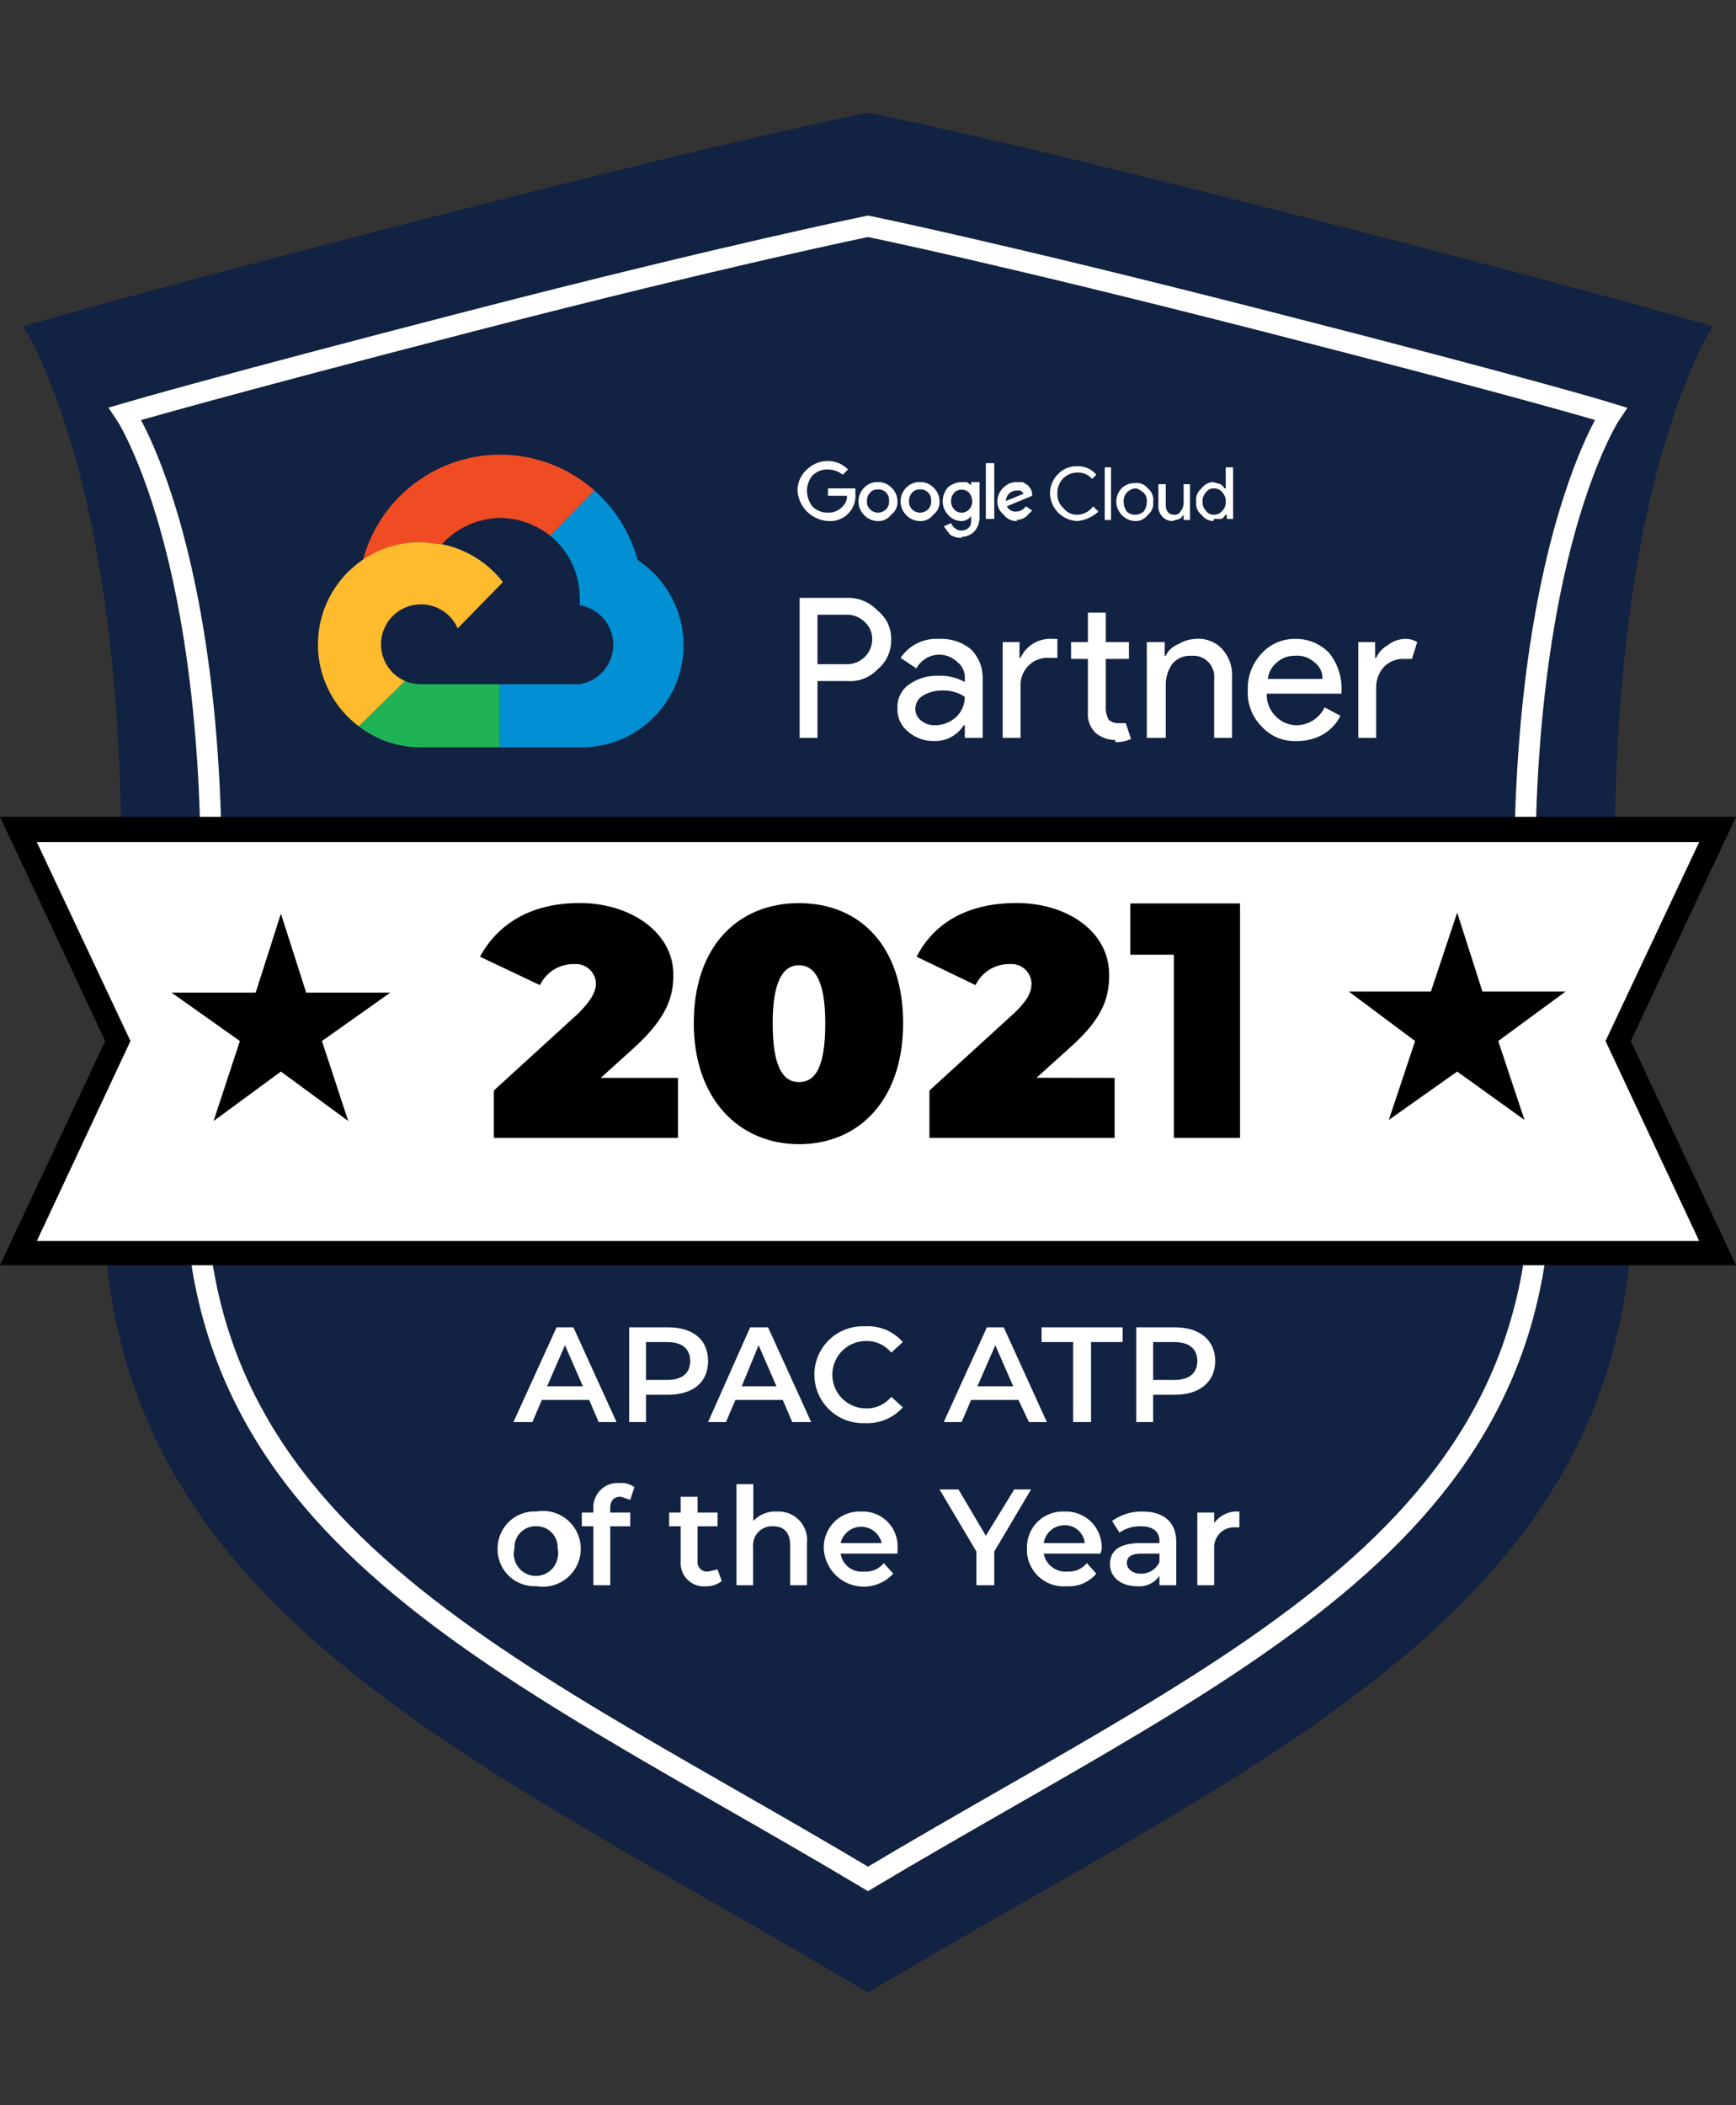 <svg xmlns="http://www.w3.org/2000/svg" viewBox="0 0 165 200"><rect x="0" y="0" width="165" height="200" fill="#333333" stroke="none"/><defs><style>.a{fill:#122242;}.b{fill:none;stroke:#fff;stroke-miterlimit:10;stroke-width:2px;}.c{fill:#fff;}.d{fill:#f04c23;}.e{fill:#0090d3;}.f{fill:#20b356;}.g{fill:#fdbb2d;}</style></defs><path class="a" d="M82.5,10.7S96,13.4,125.4,21c27.7,7.1,37.4,10,37.4,10s-13.5,20.1-8,74.9c4.6,45.2-31.7,59.2-72.3,83.4-40.6-24.2-76.9-38.2-72.3-83.4,5.5-54.8-8-74.9-8-74.9s9.7-2.9,37.4-10C69,13.4,82.5,10.7,82.5,10.7Z"/><path class="b" d="M82.5,21.5s11.9,2.4,37.7,9,32.9,8.8,32.9,8.8-11.9,17.7-7,65.9c4,39.7-27.9,52-63.6,73.3-35.7-21.3-67.6-33.6-63.6-73.3,4.9-48.2-7-65.9-7-65.9s8.5-2.5,32.9-8.8S82.5,21.5,82.5,21.5Z"/><path class="c" d="M78.7,49.5a3.1,3.1,0,0,1-2.9-2.9,2.69,2.69,0,0,1,.9-2,2.8,2.8,0,0,1,2-.8,2.67,2.67,0,0,1,1.9.8l-.5.5a2.37,2.37,0,0,0-1.4-.5,2,2,0,0,0-1.5.6,2.37,2.37,0,0,0-.5,1.4,2.53,2.53,0,0,0,.5,1.5,2,2,0,0,0,1.5.6,1.78,1.78,0,0,0,1.4-.6,1.29,1.29,0,0,0,.4-1H78.7v-.7h2.6v.5a2.4,2.4,0,0,1-2.18,2.6Zm6-.6a1.49,1.49,0,0,1-1.3.6,1.79,1.79,0,0,1-1.3-.6,1.85,1.85,0,0,1,1.09-3.1h.21a1.71,1.71,0,0,1,1.3.5,1.79,1.79,0,0,1,.6,1.3A1.49,1.49,0,0,1,84.7,48.9Zm-2-.5a1.09,1.09,0,0,0,.7.3,1.12,1.12,0,0,0,.8-.3,1,1,0,0,0,.3-.8,1,1,0,0,0-.89-1.1H83.4a.89.89,0,0,0-.7.3,1.12,1.12,0,0,0-.3.8A1,1,0,0,0,82.7,48.4Zm6,.5a1.49,1.49,0,0,1-1.3.6,1.79,1.79,0,0,1-1.3-.6,1.85,1.85,0,0,1,1.09-3.1h.21a1.71,1.71,0,0,1,1.3.5,1.79,1.79,0,0,1,.6,1.3A1.49,1.49,0,0,1,88.7,48.9Zm-2-.5a1.09,1.09,0,0,0,.7.3,1.12,1.12,0,0,0,.8-.3,1,1,0,0,0,.3-.8,1,1,0,0,0-.89-1.1H87.4a.89.89,0,0,0-.7.3,1.12,1.12,0,0,0-.3.8A1,1,0,0,0,86.7,48.4Zm4.7,2.7a2,2,0,0,1-1.1-.3l-.6-.8.7-.3a1,1,0,0,0,.4.5.77.77,0,0,0,.6.2.89.89,0,0,0,.7-.3c.2-.2.2-.4.2-.8V49h0a1.09,1.09,0,0,1-1,.5,1.69,1.69,0,0,1-1.2-.6,1.89,1.89,0,0,1-.5-1.3,2.06,2.06,0,0,1,.5-1.3,2.14,2.14,0,0,1,1.2-.5h.6l.4.3h0v-.3h.8v3.3a2,2,0,0,1-.5,1.4,1.7,1.7,0,0,1-1.2.5Zm0-2.4a.89.89,0,0,0,.7-.3,1,1,0,0,0,.3-.8,1.32,1.32,0,0,0-.3-.8,1,1,0,0,0-1.4,0,1.19,1.19,0,0,0,0,1.6A.89.89,0,0,0,91.4,48.7ZM94.5,44v5.3h-.8V44Zm2.2,5.5a1.49,1.49,0,0,1-1.3-.6,1.6,1.6,0,0,1-.6-1.3,1.79,1.79,0,0,1,.6-1.3,1.7,1.7,0,0,1,1.2-.5h.6l.5.3.3.4c0,.1.1.2.1.4v.2l-2.4,1a.9.9,0,0,0,.9.5,1.1,1.1,0,0,0,.9-.5l.6.4-.6.6a1.62,1.62,0,0,1-.9.3Zm-1.1-1.9,1.7-.7-.3-.3h-.4a1.09,1.09,0,0,0-.7.3,1.12,1.12,0,0,0-.3.8Zm6.8,1.9a2.7,2.7,0,0,1-2.6-2.6,2.58,2.58,0,0,1,.8-1.9,2.39,2.39,0,0,1,1.8-.7,2.19,2.19,0,0,1,1.8.8l-.4.4a1.7,1.7,0,0,0-1.4-.6,1.89,1.89,0,0,0-1.3.5,2,2,0,0,0-.6,1.5,1.78,1.78,0,0,0,.6,1.4,1.6,1.6,0,0,0,1.3.6,1.91,1.91,0,0,0,1.5-.8l.5.5A3.47,3.47,0,0,1,102.4,49.5Zm3.2-.1H105v-5h.6v5Zm1-3a1.71,1.71,0,0,1,1.3-.5,1.3,1.3,0,0,1,1.2.5,1.38,1.38,0,0,1,.5,1.3,1.3,1.3,0,0,1-.5,1.2,1.39,1.39,0,0,1-1.2.6,1.79,1.79,0,0,1-1.3-.6,1.81,1.81,0,0,1,0-2.5Zm.5,2.2a1.12,1.12,0,0,0,.8.3,1.32,1.32,0,0,0,.8-.3,1.62,1.62,0,0,0,.3-.9,1.19,1.19,0,0,0-.3-.9c-.3-.2-.5-.4-.8-.4a1.2,1.2,0,0,0-1.1,1.29h0A1.62,1.62,0,0,0,107.1,48.6Zm6,.8h-.6v-.5h0c-.1.1-.2.3-.4.4l-.7.2a1.29,1.29,0,0,1-.9-.4,1.4,1.4,0,0,1-.4-1.1V46h.7v1.9c0,.7.3,1,.8,1a.61.61,0,0,0,.6-.3,1.32,1.32,0,0,0,.3-.8V46h.6v3.4Zm2.2.1a1.42,1.42,0,0,1-1.1-.6,1.3,1.3,0,0,1-.5-1.2,1.38,1.38,0,0,1,.5-1.3,1.42,1.42,0,0,1,1.1-.6l.7.2c.2.1.3.3.4.4h.1v-2h.7v4.9h-.6v-.4h-.1c-.1.1-.2.3-.4.4h-.7Zm.1-.6a1,1,0,0,0,.8-.4,1.12,1.12,0,0,0,.3-.8,1.19,1.19,0,0,0-.3-.9,1,1,0,0,0-.8-.4.89.89,0,0,0-.8.4,1.19,1.19,0,0,0-.3.9,1.12,1.12,0,0,0,.3.8A.89.89,0,0,0,115.4,48.9Z"/><path class="d" d="M42,51.7h0a7.71,7.71,0,0,1,5.6-2.5,7.88,7.88,0,0,1,4.7,1.7l4.2-4.3a13.5,13.5,0,0,0-22,6.6h0A9.73,9.73,0,0,1,40,51.5Z"/><path class="e" d="M60.6,53.2a13.54,13.54,0,0,0-4.1-6.6l-4.2,4.3a7.6,7.6,0,0,1,2.8,5.8v.8a3.8,3.8,0,0,1,0,7.5H47.5v6h7.6a9.7,9.7,0,0,0,5.5-17.8Z"/><path class="f" d="M47.5,65H40a3.9,3.9,0,0,1-1.5-.3h0L34.1,69A9.62,9.62,0,0,0,40,71h7.5Z"/><path class="g" d="M38.5,64.7a3.8,3.8,0,1,1,5-5l4.3-4.4A9.81,9.81,0,0,0,42,51.7l-2-.2a9.73,9.73,0,0,0-8,15.34A9.78,9.78,0,0,0,34.1,69h0Z"/><path class="c" d="M77.7,64.7v5.4H76V56.8h4.5A3.79,3.79,0,0,1,83.4,58a3.38,3.38,0,0,1,1.3,2.8,3.53,3.53,0,0,1-1.3,2.8,3.59,3.59,0,0,1-2.9,1.1Zm0-6.3v4.7h2.8a2.39,2.39,0,0,0,2.4-2.3,2.19,2.19,0,0,0-.7-1.7,2.4,2.4,0,0,0-1.7-.7Zm11.6,2.3a4.41,4.41,0,0,1,3,1,3.81,3.81,0,0,1,1.1,2.8v5.6H91.7V68.9h-.1a3.21,3.21,0,0,1-2.8,1.5,3.68,3.68,0,0,1-2.5-.9,2.7,2.7,0,0,1-1-2.2,2.61,2.61,0,0,1,1-2.2,4.59,4.59,0,0,1,2.9-.9,4.66,4.66,0,0,1,2.5.6v-.4a1.83,1.83,0,0,0-.7-1.5,2.47,2.47,0,0,0-3.9.6l-1.5-1A4.09,4.09,0,0,1,89.3,60.7ZM87,67.3a1.39,1.39,0,0,0,.6,1.2,2,2,0,0,0,1.3.4,3,3,0,0,0,2-.8,2.67,2.67,0,0,0,.8-1.9,3.65,3.65,0,0,0-2.2-.6,3.47,3.47,0,0,0-1.8.5A1.48,1.48,0,0,0,87,67.3ZM95.3,61h1.6v1.5H97a3.1,3.1,0,0,1,3.1-1.8h.4v1.8h-.8a2.49,2.49,0,0,0-1.9.7,2.58,2.58,0,0,0-.8,1.9v5H95.3ZM106,70.3a2.93,2.93,0,0,1-1.9-.7,2.49,2.49,0,0,1-.7-1.9V62.6h-1.6V61h1.6V58.2h1.7V61h2.2v1.6h-2.2v4.5a2.27,2.27,0,0,0,.3,1.3,1.32,1.32,0,0,0,.8.3h.8l.5,1.5a3.23,3.23,0,0,1-1.5.3Zm3-9.3h1.7v1.3h.1a2.16,2.16,0,0,1,1.2-1.1,3.35,3.35,0,0,1,1.6-.5,3.07,3.07,0,0,1,2.6,1,3.7,3.7,0,0,1,.9,2.7v5.7h-1.7V64.5a2,2,0,0,0-1.78-2.2h-.42a2.19,2.19,0,0,0-1.8.8,3.48,3.48,0,0,0-.6,2v5H109Zm14.2,9.4a4.2,4.2,0,0,1-3.3-1.4,4.52,4.52,0,0,1-1.3-3.4,4.78,4.78,0,0,1,1.3-3.5,4.19,4.19,0,0,1,3.2-1.4,4.32,4.32,0,0,1,3.2,1.3,5.34,5.34,0,0,1,1.2,3.7v.2h-7.1a2.89,2.89,0,0,0,.9,2.2,2.8,2.8,0,0,0,2,.8,3,3,0,0,0,2.6-1.7l1.5.8a4.22,4.22,0,0,1-1.7,1.8A5.07,5.07,0,0,1,123.2,70.4Zm-2.7-5.9h5.2a1.89,1.89,0,0,0-.8-1.6,2.37,2.37,0,0,0-1.8-.6,2.51,2.51,0,0,0-1.7.6A2.41,2.41,0,0,0,120.5,64.5Zm10.3,5.6h-1.7V61h1.6v1.5h.1a2.51,2.51,0,0,1,1.1-1.2,2.68,2.68,0,0,1,1.6-.6,2.11,2.11,0,0,1,1.2.3l-.5,1.6h-1a2.5,2.5,0,0,0-1.7.8,2.91,2.91,0,0,0-.7,1.8v4.9Z"/><path class="c" d="M56,133H51.5l-.9,2.1H48.8l4.1-9h1.6l4.1,9H56.9Zm-.6-1.3-1.7-3.9L52,131.7Z"/><path class="c" d="M67.3,129.3c0,2-1.4,3.2-3.8,3.2H61.4v2.6H59.8v-9h3.7C65.9,126.1,67.3,127.3,67.3,129.3Zm-1.7,0c0-1.1-.7-1.8-2.2-1.8h-2v3.6h2C64.9,131.1,65.6,130.4,65.6,129.3Z"/><path class="c" d="M74.4,133H69.9l-.9,2.1H67.3l4-9H73l4.1,9H75.3Zm-.6-1.3-1.7-3.9-1.6,3.9Z"/><path class="c" d="M77.4,130.6A4.6,4.6,0,0,1,82,126h.31a4.38,4.38,0,0,1,3.5,1.5l-1.1,1a3,3,0,0,0-2.4-1.1,3.2,3.2,0,1,0,0,6.4,3,3,0,0,0,2.4-1.1l1.1,1a4.51,4.51,0,0,1-3.6,1.5,4.61,4.61,0,0,1-4.8-4.4Z"/><path class="c" d="M96.8,133H92.3l-.9,2.1H89.7l4.1-9h1.6l4.1,9H97.8Zm-.5-1.3-1.7-3.9-1.7,3.9Z"/><path class="c" d="M102,127.5H99v-1.4h7.7v1.4h-3v7.6H102Z"/><path class="c" d="M115.5,129.3c0,2-1.5,3.2-3.8,3.2h-2.1v2.6H108v-9h3.7C114,126.1,115.5,127.3,115.5,129.3Zm-1.7,0c0-1.1-.7-1.8-2.2-1.8h-2v3.6h2C113.1,131.1,113.8,130.4,113.8,129.3Z"/><path class="c" d="M47.3,147.1a3.51,3.51,0,0,1,3.49-3.51H51a3.6,3.6,0,1,1,1.2,7.1,3.45,3.45,0,0,1-1.2,0,3.51,3.51,0,0,1-3.7-3.29Zm5.7,0a2,2,0,0,0-1.9-2.1H51a2,2,0,0,0-2.1,1.89v.21A2.1,2.1,0,1,0,53,148,2,2,0,0,0,53,147.1Z"/><path class="c" d="M58,143.3v.4h1.9V145H58v5.6H56.4V145H55.3v-1.3h1.1v-.4a2.3,2.3,0,0,1,2.19-2.41h.31a2.06,2.06,0,0,1,1.4.4l-.4,1.2-.9-.3C58.3,142.2,58,142.6,58,143.3Z"/><path class="c" d="M68.6,150.2a2.28,2.28,0,0,1-1.5.5,2.2,2.2,0,0,1-2.4-2,2.94,2.94,0,0,1,0-.42V145H63.6v-1.3h1.1v-1.5h1.6v1.5h1.9V145H66.3v3.3a.9.9,0,0,0,.79,1h.21l.9-.2Z"/><path class="c" d="M76.7,146.6v4H75.1v-3.8c0-1.2-.6-1.8-1.6-1.8a1.8,1.8,0,0,0-1.92,1.67,2.07,2.07,0,0,0,0,.43v3.5H70V141h1.6v3.5a2.88,2.88,0,0,1,2.3-.9,2.7,2.7,0,0,1,2.81,2.58A2,2,0,0,1,76.7,146.6Z"/><path class="c" d="M85.3,147.6H79.9a2,2,0,0,0,2.2,1.7,2.2,2.2,0,0,0,1.9-.8l.9,1a3.8,3.8,0,0,1-6.6-2.4,3.39,3.39,0,0,1,3.29-3.5h.31a3.3,3.3,0,0,1,3.41,3.18,3,3,0,0,1,0,.42Zm-5.4-1h3.9a2,2,0,0,0-3.9,0Z"/><path class="c" d="M94.5,147.4v3.2H92.8v-3.2l-3.5-5.9h1.8l2.6,4.4,2.7-4.4H98Z"/><path class="c" d="M104.6,147.6H99.2a2.11,2.11,0,0,0,2.3,1.7,2.19,2.19,0,0,0,1.8-.8l.9,1a3.41,3.41,0,0,1-2.8,1.2,3.5,3.5,0,0,1-3.79-3.19c0-.13,0-.27,0-.41a3.39,3.39,0,0,1,3.29-3.5h.31a3.39,3.39,0,0,1,3.5,3.29,1.61,1.61,0,0,1,0,.31C104.7,147.3,104.6,147.5,104.6,147.6Zm-5.4-1h3.9a1.89,1.89,0,0,0-1.9-1.7A2,2,0,0,0,99.2,146.6Z"/><path class="c" d="M111.8,146.5v4.1h-1.6v-.9a2.3,2.3,0,0,1-2.1,1c-1.6,0-2.6-.9-2.6-2.1s.8-2,2.9-2h1.8v-.2c0-.9-.6-1.4-1.8-1.4a3.48,3.48,0,0,0-2,.6l-.7-1.1a4.77,4.77,0,0,1,2.9-.9C110.6,143.6,111.8,144.6,111.8,146.5Zm-1.6,1.9v-.8h-1.7c-1.1,0-1.4.4-1.4.9s.5,1,1.3,1A1.89,1.89,0,0,0,110.2,148.4Z"/><path class="c" d="M117.8,143.6v1.5h-.4a1.9,1.9,0,0,0-2,1.79c0,.1,0,.21,0,.31v3.4h-1.6v-6.9h1.6v1A2.68,2.68,0,0,1,117.8,143.6Z"/><polygon class="c" points="163.3 119 1.7 119 11.2 98.9 1.7 78.8 163.3 78.8 153.8 98.9 163.3 119"/><path d="M165,120.2H0L10,98.9,0,77.6H165L155,98.9ZM3.5,117.9h158l-8.9-19L161.5,80H3.5l8.9,18.9Z"/><polygon points="26.7 86.8 29.1 94.3 37.1 94.3 30.6 98.9 33.1 106.5 26.7 101.8 20.3 106.5 22.8 98.9 16.3 94.3 24.3 94.3 26.7 86.8"/><polygon points="138.5 86.7 140.9 94.2 148.8 94.2 142.4 98.9 144.9 106.4 138.5 101.8 132 106.4 134.5 98.9 128.2 94.2 136 94.2 138.5 86.7"/><path d="M64.44,102.4v5.7H46.94v-4.5l8-7.3c1.4-1.4,1.7-2.2,1.7-2.9a1.9,1.9,0,0,0-2-1.81h-.12a3.53,3.53,0,0,0-3.2,2l-5.7-2.7c1.7-3.1,4.8-5.1,9.5-5.1S64,88.5,64,92.6c0,2.1-.6,4.1-3.8,7l-3.1,2.8Z"/><path d="M65.94,97.2c0-7.3,4.2-11.4,10-11.4s9.9,4.1,9.9,11.4-4.2,11.5-9.9,11.5S65.94,104.4,65.94,97.2Zm12.5,0c0-4.2-1.1-5.5-2.5-5.5s-2.5,1.3-2.5,5.5,1,5.6,2.5,5.6S78.44,101.5,78.44,97.2Z"/><path d="M105.94,102.4v5.7H88.34v-4.5l8-7.3c1.5-1.4,1.7-2.2,1.7-2.9a1.9,1.9,0,0,0-2-1.81h-.12a3.53,3.53,0,0,0-3.2,2l-5.6-2.7c1.6-3.1,4.7-5.1,9.5-5.1s8.8,2.7,8.8,6.8c0,2.1-.5,4.1-3.8,7l-3.1,2.8Z"/><path d="M117.86,85.83V108.1h-6.29V90.7h-4.14V85.83Z"/></svg>